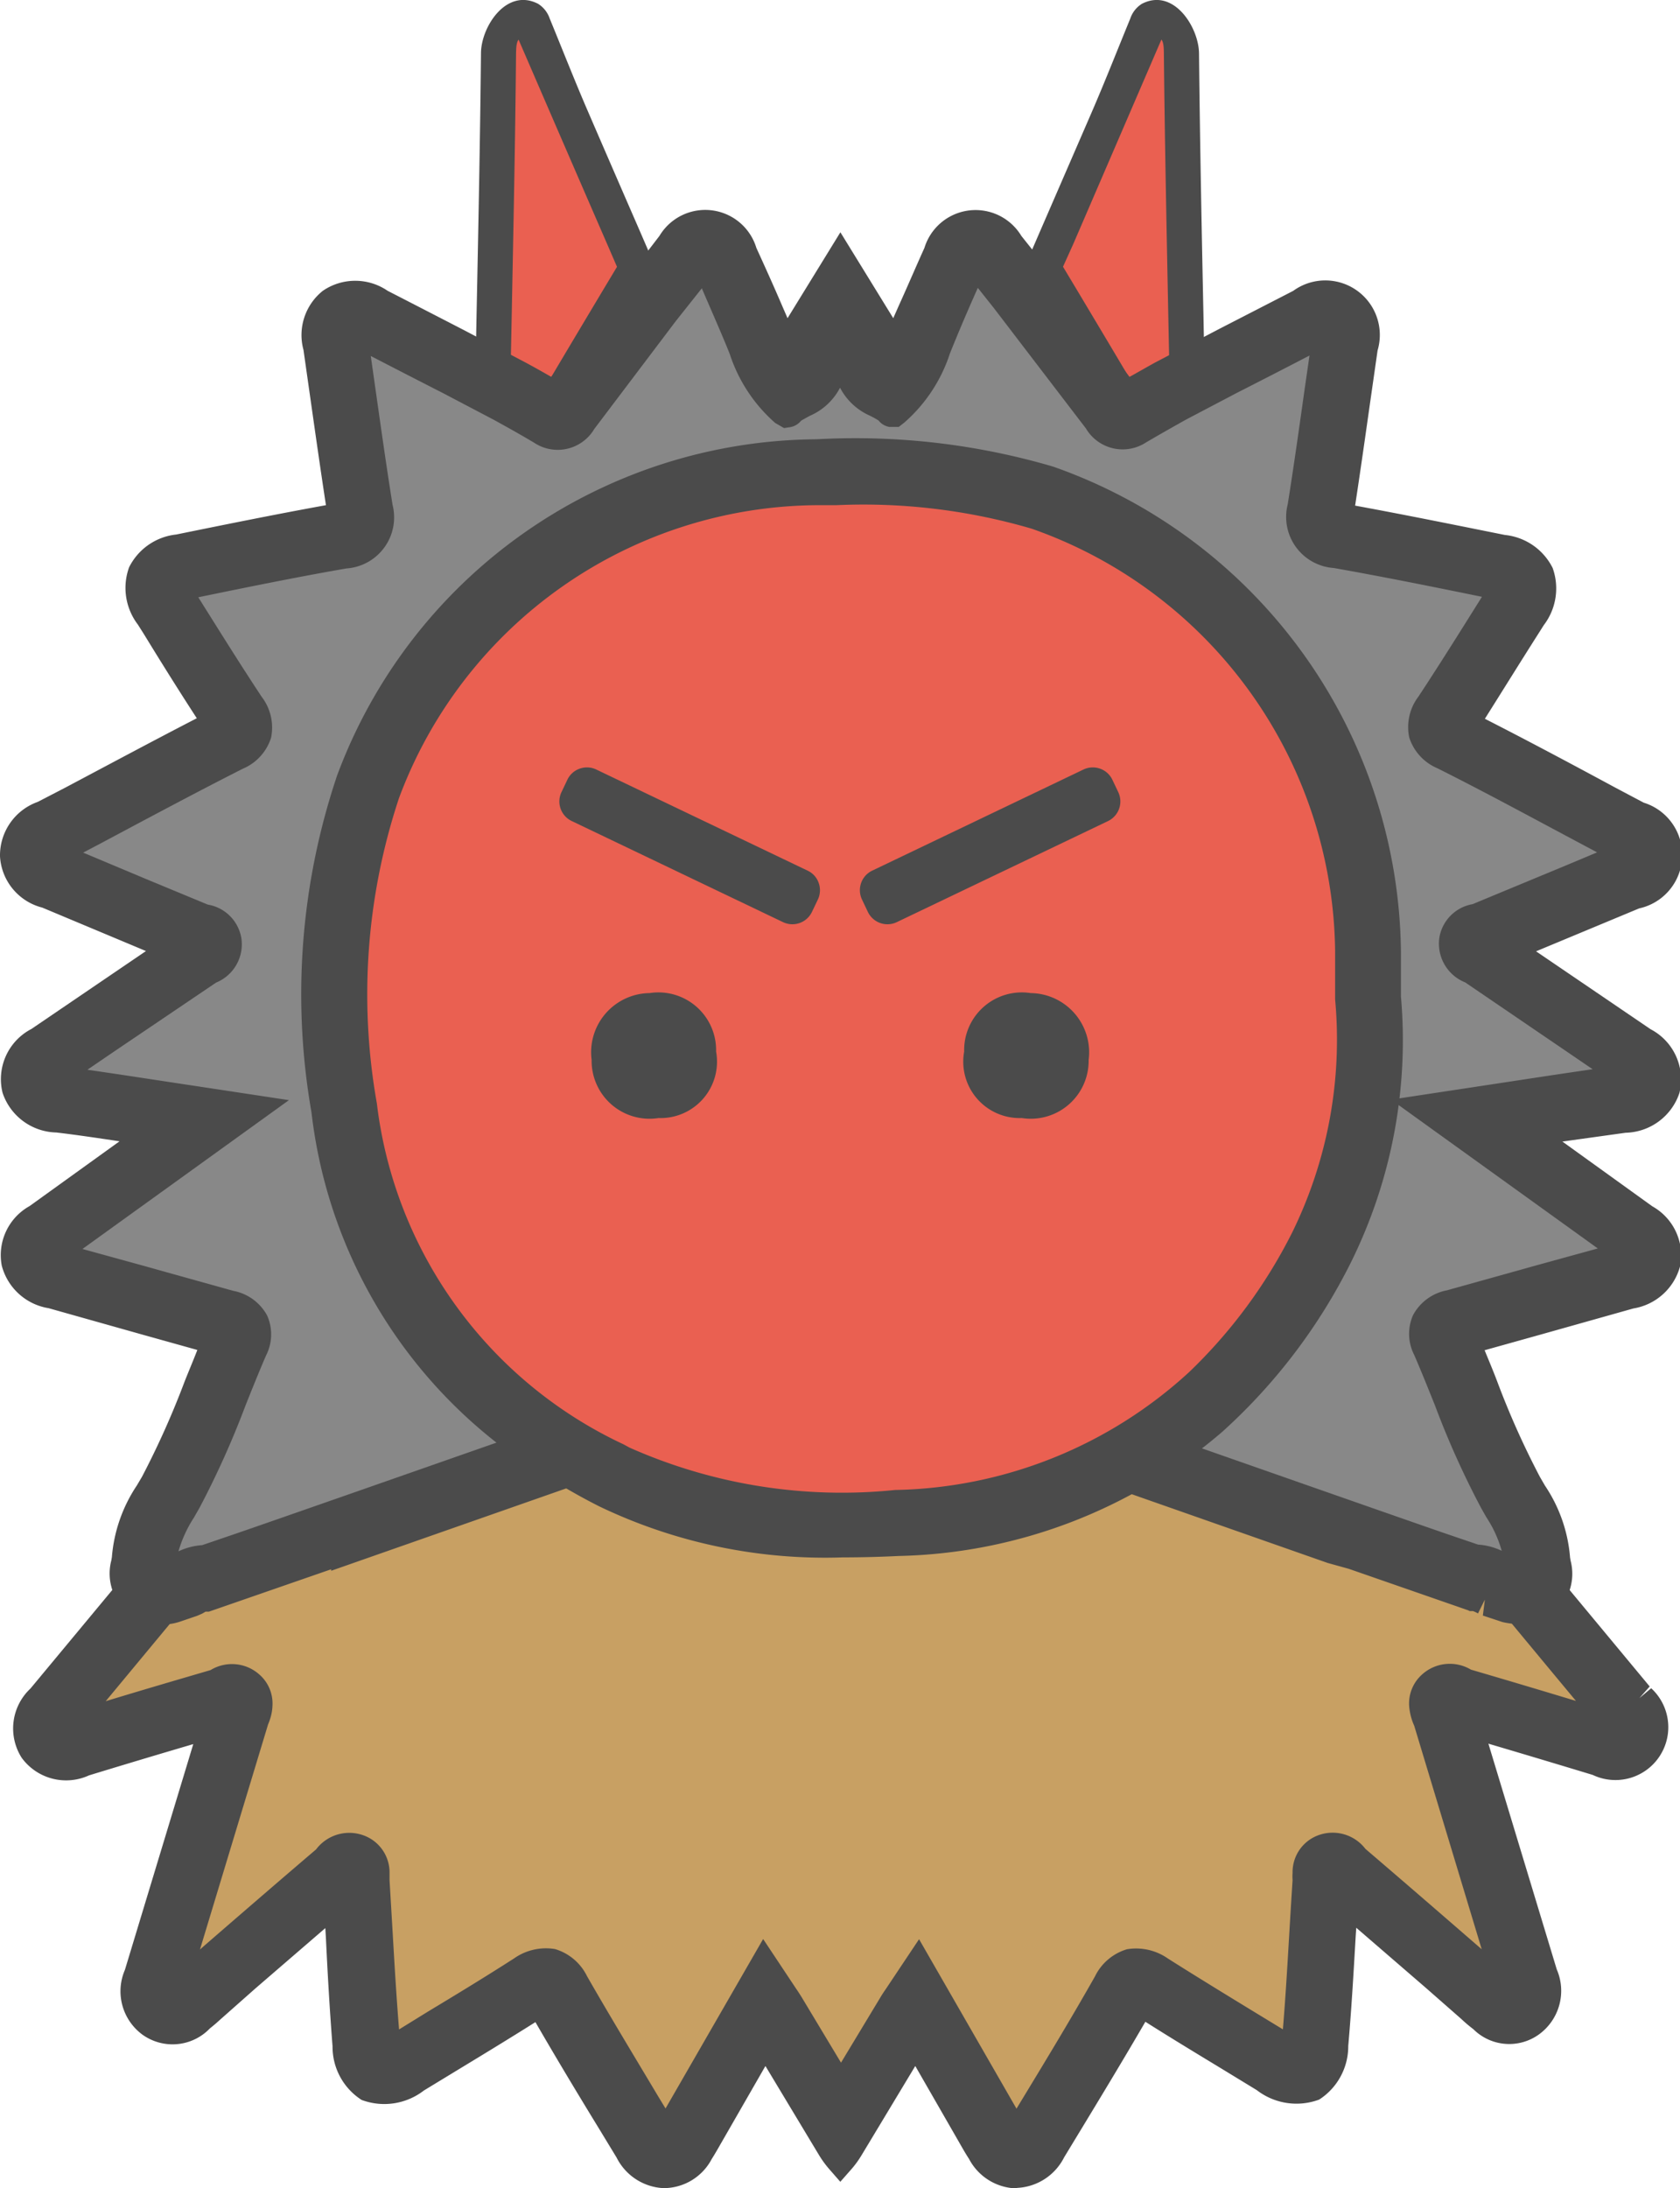 <svg xmlns="http://www.w3.org/2000/svg" width="19.071" height="24.834" viewBox="0 0 19.071 24.834"><defs><style>.cls-1{fill:#ea6051;}.cls-2{fill:#4b4b4b;}.cls-3{fill:none;}.cls-4{fill:#c8a063;}.cls-5{fill:#888;}</style></defs><g id="レイヤー_2" data-name="レイヤー 2"><g id="レイヤー_2-2" data-name="レイヤー 2"><path class="cls-1" d="M7.228,3.042c.019-.039-.123-.282-.143-.329l-.161-.371q-.158-.362-.313-.722T6.3.9A.66.66,0,0,0,6.183.623,3.752,3.752,0,0,1,6.036.27.1.1,0,0,0,6.007.224c-.1-.079-.288.1-.319.187a.752.752,0,0,0-.03.246C5.642,1.949,5.615,3.24,5.59,4.532c.157.074.314.146.469.223.089.044.136.022.187-.064C6.57,4.139,6.9,3.591,7.228,3.042Z"/><path class="cls-2" d="M5.969,4.933c-.11-.055-.221-.107-.333-.16l-.247-.116L5.41,3.564c.02-.97.04-1.972.05-2.958,0-.3.288-.748.648-.563A.319.319,0,0,1,6.24.21c.146.355.287.715.44,1.068q.288.666.578,1.332l.193.446-.285.477c-.25.419-.5.838-.748,1.259a.318.318,0,0,1-.28.184A.382.382,0,0,1,5.969,4.933Zm.923-2.164Q6.388,1.61,5.887.45c-.019.023-.028.066-.029.16-.009.988-.03,1.991-.049,2.962l-.017.834.013.006c.1.045.192.09.292.139.24-.409.484-.816.727-1.223l.18-.3ZM6.221.218h0Z"/><path class="cls-1" d="M11.843,3.042c-.019-.039.122-.282.143-.329l.161-.371c.1-.241.209-.482.313-.722s.209-.482.313-.722a.672.672,0,0,1,.114-.275A3.511,3.511,0,0,0,13.035.27a.1.1,0,0,1,.029-.046c.105-.079.288.1.319.187a.752.752,0,0,1,.03.246c.015,1.292.043,2.583.068,3.875-.157.074-.314.146-.469.223-.089.044-.137.022-.187-.064C12.5,4.139,12.171,3.591,11.843,3.042Z"/><path class="cls-2" d="M12.932,4.976a.317.317,0,0,1-.279-.184c-.247-.421-.5-.84-.749-1.259l-.284-.477.193-.446.578-1.332c.153-.353.294-.713.44-1.068a.314.314,0,0,1,.132-.167c.359-.185.645.265.648.563.01.986.03,1.988.05,2.958l.021,1.093-.247.116c-.112.053-.223.105-.334.16A.378.378,0,0,1,12.932,4.976Zm-.865-1.949.18.3c.243.407.487.814.727,1.223.1-.049.2-.094.292-.139l.013-.006-.017-.834c-.019-.971-.04-1.974-.05-2.962,0-.094-.009-.137-.028-.16q-.5,1.16-1,2.319ZM12.85.217h0Z"/><path class="cls-3" d="M12.21,24.155c-.24-.386-.483-.771-.735-1.17l-.417-.661-.874,1.41q-.132.213-.263.426a.429.429,0,0,1-.07.091.387.387,0,0,1-.063-.083L8.94,22.761c-.017-.028-.036-.056-.06-.093l-.219-.328-.967,1.682c-.032.057-.064.113-.1.168a.293.293,0,0,1-.051.062.324.324,0,0,1-.048-.063L7.3,23.872c-.269-.442-.546-.9-.807-1.355a.425.425,0,0,0-.253-.225.31.31,0,0,0-.073-.009.492.492,0,0,0-.258.093c-.324.207-.659.411-.983.608l-.412.251a.7.7,0,0,1-.143.071.582.582,0,0,1-.023-.133c-.036-.4-.06-.82-.084-1.221-.012-.2-.024-.4-.037-.6h0c.013.2.025.4.037.6.024.4.048.816.084,1.221a.607.607,0,0,0,.023.134.784.784,0,0,0,.143-.072l.412-.251c.324-.2.659-.4.983-.608a.492.492,0,0,1,.258-.093.31.31,0,0,1,.073.009.425.425,0,0,1,.253.225c.261.456.538.913.807,1.355l.192.317a.324.324,0,0,0,.048.063.293.293,0,0,0,.051-.062c.036-.055.068-.111.1-.168l.967-1.682.219.328c.024.037.043.065.06.093l.848,1.407a.387.387,0,0,0,.063.083.429.429,0,0,0,.07-.091q.13-.213.263-.426l.874-1.41.417.661c.252.4.5.784.735,1.17a.406.406,0,0,0,.067.095l.03,0h0l-.03,0A.406.406,0,0,1,12.21,24.155Z"/><path class="cls-4" d="M16.614,19.11l.027.012c.533.155,1.065.314,1.609.48a.388.388,0,0,0,.114.026.48.48,0,0,0-.069-.1l-.019-.022q-.662-.8-1.322-1.594a.307.307,0,0,1-.024-.035L9.535,14.907,2.14,17.881a.3.3,0,0,1-.023.035q-.66.8-1.322,1.594l-.019.022a.48.48,0,0,0-.069.1A.376.376,0,0,0,.82,19.6c.545-.166,1.077-.325,1.61-.48l.027-.012a.314.314,0,0,1,.362.025.27.27,0,0,1,.091.216.445.445,0,0,1-.04.158c0,.01-.008.02-.011.029l-.1.334c-.058.193-.115.386-.174.578l-.246.811q-.192.628-.382,1.259a.364.364,0,0,0-.02.093.022.022,0,0,0,0,.009l0,0c.017-.011.044-.031.063-.046l.022-.016c.028-.021.053-.046.079-.069l.337-.294q.624-.54,1.25-1.077l.017-.017a.3.3,0,0,1,.382-.094.276.276,0,0,1,.142.25.625.625,0,0,1,0,.064.246.246,0,0,0,0,.026c.013.2.025.4.037.6.024.4.048.816.084,1.221a.582.582,0,0,0,.023.133.7.7,0,0,0,.143-.071l.412-.251c.324-.2.659-.4.983-.608a.492.492,0,0,1,.258-.093.31.31,0,0,1,.073.009.425.425,0,0,1,.253.225c.261.456.538.913.807,1.355l.192.317a.324.324,0,0,0,.048.063.293.293,0,0,0,.051-.062c.036-.055.068-.111.1-.168l.967-1.682.219.328c.024.037.043.065.06.093l.6.988.6-.988c.018-.028.036-.056.061-.093l.218-.328.968,1.682c.032.057.064.113.1.168a.293.293,0,0,0,.051.062.324.324,0,0,0,.048-.063l.192-.317c.269-.442.546-.9.807-1.355a.425.425,0,0,1,.253-.225.31.31,0,0,1,.073-.009.5.5,0,0,1,.258.093c.324.207.659.411.983.608l.412.251a.671.671,0,0,0,.143.071.647.647,0,0,0,.023-.133c.036-.4.06-.82.084-1.221.012-.2.023-.4.037-.6a.246.246,0,0,0,0-.026.625.625,0,0,1,0-.064.276.276,0,0,1,.142-.25.3.3,0,0,1,.382.094l.017.017q.627.535,1.25,1.077l.337.294c.026.023.051.048.079.069l.022.016a.768.768,0,0,0,.063.046l0,0a.022.022,0,0,0,0-.009.364.364,0,0,0-.02-.093q-.191-.63-.382-1.259l-.246-.811c-.059-.192-.116-.385-.174-.578l-.1-.334c0-.009-.008-.019-.012-.029a.472.472,0,0,1-.039-.158.27.27,0,0,1,.091-.216A.314.314,0,0,1,16.614,19.11Z"/><path class="cls-3" d="M2.819,19.135a.314.314,0,0,0-.362-.025l-.027.012c-.533.155-1.065.314-1.61.48a.376.376,0,0,1-.113.026h0A.376.376,0,0,0,.82,19.6c.545-.166,1.077-.325,1.61-.48l.027-.012a.314.314,0,0,1,.362.025.27.27,0,0,1,.091.216A.27.27,0,0,0,2.819,19.135Z"/><path class="cls-4" d="M.8,19.51q.662-.8,1.322-1.594a.3.3,0,0,0,.023-.035h0a.3.3,0,0,1-.023.035q-.66.8-1.322,1.594l-.019.022a.48.48,0,0,0-.069.1h0a.48.48,0,0,1,.069-.1Z"/><path class="cls-2" d="M18.6,19.276l-.017-.021-1.034-1.244-.619-.13a.307.307,0,0,0,.024.035q.66.8,1.322,1.594l.019.022a.48.48,0,0,1,.069.1h0a.388.388,0,0,1-.114-.026c-.544-.166-1.076-.325-1.609-.48l-.027-.012a.314.314,0,0,0-.362.025.27.27,0,0,0-.091.216.472.472,0,0,0,.039.158c0,.01.009.02.012.029l.1.334.173.578.247.811q.191.628.382,1.259a.364.364,0,0,1,.02.093.022.022,0,0,1,0,.009l0,0a.768.768,0,0,1-.063-.046l-.022-.016c-.028-.021-.053-.046-.079-.069l-.337-.294q-.624-.54-1.25-1.077l-.017-.017a.3.3,0,0,0-.382-.094.276.276,0,0,0-.142.25.625.625,0,0,0,0,.064.246.246,0,0,1,0,.026h0c-.014.2-.025.4-.037.6-.024.4-.048.816-.084,1.221a.676.676,0,0,1-.023.134.753.753,0,0,1-.143-.072l-.412-.251c-.324-.2-.659-.4-.983-.608a.5.5,0,0,0-.258-.093.31.31,0,0,0-.073.009.425.425,0,0,0-.253.225c-.261.456-.538.913-.807,1.355l-.192.317a.324.324,0,0,1-.048.063.293.293,0,0,1-.051-.062c-.036-.055-.068-.111-.1-.168l-.968-1.682-.218.328c-.025.037-.043.065-.061.093l-.6.988-.6-.988c-.017-.028-.036-.056-.06-.093l-.219-.328-.967,1.682c-.032.057-.064.113-.1.168a.293.293,0,0,1-.051.062.324.324,0,0,1-.048-.063L7.3,23.872c-.269-.442-.546-.9-.807-1.355a.425.425,0,0,0-.253-.225.31.31,0,0,0-.073-.009.492.492,0,0,0-.258.093c-.324.207-.659.411-.983.608l-.412.251a.819.819,0,0,1-.143.072.607.607,0,0,1-.023-.134c-.036-.4-.06-.82-.084-1.221-.012-.2-.024-.4-.037-.6h0a.246.246,0,0,1,0-.026.625.625,0,0,0,0-.064.276.276,0,0,0-.142-.25.3.3,0,0,0-.382.094l-.017.017q-.627.535-1.25,1.077l-.337.294c-.026.023-.051.048-.079.069L2,22.578c-.019.015-.046.035-.063.046l0,0a.022.022,0,0,1,0-.009.375.375,0,0,1,.016-.077l0-.016q.19-.63.382-1.259l.246-.811c.059-.192.116-.385.174-.578l.1-.334c0-.009.007-.019.011-.029a.567.567,0,0,0,.024-.064.5.5,0,0,0,.016-.094.27.27,0,0,0-.091-.216.314.314,0,0,0-.362-.025l-.027.012c-.533.155-1.065.314-1.61.48a.376.376,0,0,1-.113.026h0a.48.48,0,0,1,.069-.1L.8,19.51q.662-.8,1.322-1.594a.3.3,0,0,0,.023-.035l-.618.13L.488,19.255l-.017.021a.445.445,0,0,0-.089.575.453.453,0,0,0,.568.129q.746-.228,1.5-.447l-.068.225q-.085.288-.172.576l-.247.811q-.19.63-.382,1.259a.456.456,0,0,0,.135.544.418.418,0,0,0,.537-.054l.019-.015c.038-.029.073-.06.108-.092L2.7,22.5q.568-.492,1.139-.982l.027.457c.024.4.048.821.085,1.232a.541.541,0,0,0,.233.467.564.564,0,0,0,.538-.1l.411-.25c.326-.2.663-.4.991-.613l.015-.009.008.012c.263.46.542.92.812,1.364l.192.316a.458.458,0,0,0,.382.263.452.452,0,0,0,.392-.25c.04-.062.077-.126.113-.191l.64-1.113.766,1.271a.936.936,0,0,0,.088.122.854.854,0,0,0,.089-.122l.765-1.271.641,1.113c.036.065.072.129.113.191a.452.452,0,0,0,.392.25.458.458,0,0,0,.382-.263l.192-.316c.27-.444.549-.9.812-1.364l.007-.012.016.009c.328.21.665.415.991.613l.411.25a.563.563,0,0,0,.537.1.542.542,0,0,0,.234-.467c.037-.411.061-.829.085-1.232l.027-.457q.572.489,1.139.982l.328.286c.035.032.07.063.108.092l.019.015a.418.418,0,0,0,.537.054.456.456,0,0,0,.134-.544q-.189-.628-.382-1.259l-.246-.811c-.058-.192-.115-.384-.173-.576l-.067-.225q.748.219,1.495.447a.453.453,0,0,0,.568-.129A.446.446,0,0,0,18.6,19.276Z"/><path class="cls-2" d="M11.516,24.834A.624.624,0,0,1,11,24.5c-.042-.064-.08-.132-.119-.2l-.491-.854-.612,1.016a1.107,1.107,0,0,1-.107.148l-.132.15-.131-.15a1.162,1.162,0,0,1-.107-.147l-.612-1.017-.492.856c-.038.066-.076.134-.118.2a.617.617,0,0,1-.547.33A.629.629,0,0,1,7,24.486l-.192-.316c-.245-.4-.493-.812-.73-1.222-.289.182-.576.357-.855.526l-.411.25a.735.735,0,0,1-.707.107.716.716,0,0,1-.33-.608C3.743,22.816,3.719,22.4,3.7,22l-.007-.119-.793.684-.4.354c-.036.033-.075.067-.117.1a.587.587,0,0,1-.765.072.611.611,0,0,1-.2-.736l.776-2.562q-.592.174-1.184.355a.624.624,0,0,1-.764-.2.62.62,0,0,1,.1-.786l1.089-1.311,1.116-.233-.259.364a.473.473,0,0,1-.03.044l-1.062,1.28c.4-.122.8-.239,1.19-.353a.467.467,0,0,1,.555.051.436.436,0,0,1,.148.353.551.551,0,0,1-.022.135.706.706,0,0,1-.028.078l-.773,2.554.066-.058c.417-.361.833-.721,1.252-1.078a.472.472,0,0,1,.6-.132.447.447,0,0,1,.234.4c0,.032,0,.06,0,.08l.036.606c.021.366.043.731.072,1.089l.324-.2c.332-.2.661-.4.98-.605a.629.629,0,0,1,.467-.107.593.593,0,0,1,.363.308c.26.454.537.91.8,1.351l.091.15,1.108-1.923.374.563c.026.038.046.069.065.1l.445.74.446-.739c.018-.031.038-.061.065-.1l.375-.562,1.106,1.923.091-.15c.268-.441.545-.9.8-1.351a.593.593,0,0,1,.363-.308.631.631,0,0,1,.466.106c.316.2.643.4.959.593l.345.21c.03-.358.051-.722.072-1.075.013-.221.025-.419.038-.617a.553.553,0,0,1,0-.084.446.446,0,0,1,.233-.4.469.469,0,0,1,.594.128c.421.36.837.72,1.253,1.081l.067.058-.766-2.536a.668.668,0,0,1-.058-.231.44.44,0,0,1,.149-.353.469.469,0,0,1,.553-.053c.4.117.792.234,1.192.355-.361-.434-.711-.856-1.061-1.279l-.028-.039-.216-.348.391.069.679.142,1.072,1.291-.117.132.134-.112a.6.6,0,0,1-.663.984q-.593-.18-1.185-.355l.776,2.562a.611.611,0,0,1-.2.736.577.577,0,0,1-.747-.058,1.617,1.617,0,0,1-.137-.116l-.4-.351-.792-.684-.007.105c-.024.415-.048.83-.084,1.237a.719.719,0,0,1-.33.608.737.737,0,0,1-.708-.107l-.41-.25c-.282-.171-.571-.346-.855-.526-.242.417-.49.826-.73,1.222l-.192.316a.63.63,0,0,1-.529.347Zm-1.123-2.075.789,1.371c.035.063.069.124.107.182.1.154.19.168.237.172l-.114-.1a.488.488,0,0,1-.082-.1c-.038-.057-.072-.118-.105-.178L10.4,22.672l-.062.093c-.023.034-.041.06-.056.086l-.746,1.237-.744-1.237-.056-.085-.063-.094-.827,1.437c-.032.058-.067.119-.1.176a.5.5,0,0,1-.083.1l-.115.1c.051.007.141-.022.239-.172.038-.058.072-.119.106-.18l.79-1.373.858,1.424ZM6.18,22.47l.11.139c.272.475.549.931.817,1.371l.2.324a.322.322,0,0,0,.231.179l-.111-.1a.47.47,0,0,1-.078-.1l-.192-.317c-.269-.443-.547-.9-.809-1.358-.05-.087-.092-.13-.143-.142a.373.373,0,0,0-.195.062c-.32.2-.652.406-.973.6l-.425.259a.872.872,0,0,1-.181.089l-.154.049c.082.036.193.006.36-.1l.412-.251c.325-.2.661-.4.988-.61Zm6.721-.012a.242.242,0,0,0-.174.146c-.262.457-.54.915-.809,1.359l-.192.316a.429.429,0,0,1-.08.1l-.11.1a.326.326,0,0,0,.232-.178l.191-.317c.27-.443.548-.9.81-1.359l.087-.152.159.074c.349.223.685.426,1.01.623l.412.251c.168.1.279.132.361.1l-.154-.049a.872.872,0,0,1-.181-.089l-.412-.251c-.34-.206-.669-.406-.987-.61A.344.344,0,0,0,12.9,22.458Zm-8.907-1.3.05.807c.024.412.048.823.084,1.228.015.174.056.277.128.32l-.049-.154a.818.818,0,0,1-.03-.171c-.036-.4-.06-.813-.084-1.212l-.038-.626,0-.034a.379.379,0,0,0,0-.049c0-.07-.027-.089-.051-.1s-.076-.041-.171.06l-.03.031c-.419.356-.834.716-1.249,1.076l-.337.293c-.028.025-.057.052-.088.076a1.124,1.124,0,0,1-.1.073l-.095.056-.154-.1-.018-.114a.438.438,0,0,1,.023-.125l.921-3.041a.5.5,0,0,0,.019-.051.271.271,0,0,0,.009-.052.1.1,0,0,0-.034-.08c-.035-.031-.073-.04-.17,0l-.045.019c-.539.157-1.071.316-1.615.482A.376.376,0,0,1,.66,19.8l-.126-.035c.081.112.187.1.364.05q.749-.226,1.5-.447l.309-.09-.961,3.18c-.045.148-.05.265.07.352s.2.045.327-.052a1.506,1.506,0,0,0,.116-.1l.409-.356q.531-.459,1.062-.915Zm11.119-.008a.1.1,0,0,0-.05.015c-.023.013-.048.032-.051.1,0,.018,0,.033,0,.045v.046c-.013.2-.024.4-.036.6-.025.42-.049.831-.085,1.233a.818.818,0,0,1-.03.171l-.049.154c.072-.043.113-.146.128-.32.036-.405.06-.816.083-1.214l.051-.821.266.228q.533.454,1.062.915l.406.354c.034.031.065.059.1.085.145.112.235.149.347.067s.114-.2.07-.352l-.961-3.18.309.09q.75.219,1.5.447c.18.055.286.062.368-.053l-.127.037a.337.337,0,0,1-.2-.023c-.556-.169-1.088-.328-1.62-.483l-.043-.017c-.106-.05-.145-.04-.179-.009a.092.092,0,0,0-.034.08.351.351,0,0,0,.026.1l.017.042.9,2.983a.545.545,0,0,1,.028.141v.023l-.02.089-.14.111-.106-.058a.77.77,0,0,1-.081-.058,1.239,1.239,0,0,1-.111-.094l-.336-.292c-.415-.359-.831-.719-1.249-1.075l-.033-.034C15.179,21.165,15.141,21.15,15.113,21.15Zm2.264-3L18.411,19.4a.531.531,0,0,1,.122.185l.034.129c.052-.108,0-.2-.1-.324l-.017-.02-1-1.2Zm-15.76.016-.994,1.2c-.122.145-.171.236-.12.344l.035-.128a.454.454,0,0,1,.1-.162l1.053-1.267Z"/><path class="cls-5" d="M15.529,11.318v-.524a5.494,5.494,0,0,0-3.7-5.145,7.682,7.682,0,0,0-2.561-.29,5.506,5.506,0,0,0-5.094,3.57,7.493,7.493,0,0,0-.271,3.642,5.3,5.3,0,0,0,3.074,4.191,6.251,6.251,0,0,0,3.2.521,5.523,5.523,0,0,0,5.345-5.965Z"/><path class="cls-1" d="M6.213,15.529a.416.416,0,0,1,.236.236c.159.324.322.647.483.971.017.008.033.018.049.026a4.63,4.63,0,0,0,.969.353l.319-.661.408-.844L9.521,17.3c.221,0,.442,0,.663-.014H10.2q.3-.574.59-1.151c.016-.03.033-.06.053-.1l.141-.249.183.139a.8.8,0,0,1,.226.3l.4.78a5.3,5.3,0,0,0,.861-.362c.063-.236.124-.473.181-.709a.388.388,0,0,1,.2-.3.375.375,0,0,1,.347.083c.1.067.2.131.3.2A6.121,6.121,0,0,0,15,14.161a5.374,5.374,0,0,0,.53-2.843v-.524a5.494,5.494,0,0,0-3.7-5.145,7.682,7.682,0,0,0-2.561-.29,5.506,5.506,0,0,0-5.094,3.57,7.493,7.493,0,0,0-.271,3.642,5.15,5.15,0,0,0,1.626,3.2l.352-.19A.415.415,0,0,1,6.213,15.529Z"/><path class="cls-2" d="M9.567,17.5a5.832,5.832,0,0,1-2.675-.559A5.477,5.477,0,0,1,3.709,12.6,7.615,7.615,0,0,1,3.991,8.86a5.672,5.672,0,0,1,5.28-3.7,7.893,7.893,0,0,1,2.626.3,5.721,5.721,0,0,1,3.831,5.334v.518a5.508,5.508,0,0,1-.552,2.94,5.6,5.6,0,0,1-4.982,3.231C9.992,17.492,9.782,17.5,9.567,17.5ZM9.494,5.558H9.272A5.272,5.272,0,0,0,4.365,9,7.245,7.245,0,0,0,4.1,12.545a5.1,5.1,0,0,0,2.967,4.039,6.082,6.082,0,0,0,3.1.5,5.219,5.219,0,0,0,4.647-3.014,5.13,5.13,0,0,0,.509-2.739v-.537a5.316,5.316,0,0,0-3.561-4.956A6.971,6.971,0,0,0,9.494,5.558Z"/><path class="cls-3" d="M2.334,18.111a.275.275,0,0,0-.119.042l-.033.015.167-.056Z"/><path class="cls-2" d="M3.946,17.48l-.045.11.041-.014C3.942,17.546,3.947,17.511,3.946,17.48Z"/><path class="cls-2" d="M2.019,18.228a.65.65,0,0,0,.163-.06l-.2.069.016,0Z"/><path class="cls-4" d="M4.233,21.261a.625.625,0,0,1,0,.064.246.246,0,0,0,0,.026h0a.246.246,0,0,1,0-.026A.625.625,0,0,0,4.233,21.261Z"/><path class="cls-5" d="M18.405,14.152l-2.166-1.558.932-.141c.406-.062.8-.122,1.185-.176a.452.452,0,0,0,.133-.03l.008-.02a.5.5,0,0,0-.115-.091l-.515-.35-1.138-.775L16.7,11a.31.31,0,0,1-.195-.326.3.3,0,0,1,.249-.235l.026-.008.663-.276q.437-.181.873-.365l.064-.025a.4.4,0,0,0,.107-.05l0-.032a.43.43,0,0,0-.1-.06l-.065-.033-.266-.142c-.545-.291-1.107-.593-1.666-.876a.342.342,0,0,1-.147-.564c.241-.366.479-.746.708-1.112l.068-.109a.414.414,0,0,0,.055-.117.4.4,0,0,0-.118-.038c-.582-.119-1.183-.241-1.791-.349a.41.41,0,0,1-.381-.523c.069-.435.13-.87.192-1.3l.081-.569a.427.427,0,0,0,.01-.114l-.019-.014a.724.724,0,0,0-.131.057c-.322.167-.645.332-.967.5l-.38.194-.2.109c-.154.086-.308.171-.459.262a.315.315,0,0,1-.454-.113l-.929-1.23-.119-.149c-.093-.117-.185-.234-.279-.35a.3.3,0,0,0-.076-.072.3.3,0,0,0-.052.085c-.136.3-.266.6-.387.9a1.612,1.612,0,0,1-.464.711.04.04,0,0,1-.03.012c-.017,0-.026-.025-.035-.032-.153-.1-.338-.154-.4-.328-.056-.149-.107-.28-.155-.4-.047.118-.1.249-.154.4-.065.174-.25.224-.4.328-.009.007-.018.029-.035.032a.04.04,0,0,1-.03-.012,1.612,1.612,0,0,1-.464-.711c-.121-.305-.251-.6-.387-.9a.275.275,0,0,0-.053-.085.314.314,0,0,0-.075.072q-.141.174-.279.35l-.119.149-.929,1.23a.315.315,0,0,1-.454.113c-.151-.091-.3-.176-.459-.262L5.5,4.5l-.38-.194c-.322-.166-.645-.331-.967-.5a.724.724,0,0,0-.131-.057L4,3.769a.427.427,0,0,0,.01.114l.081.569c.062.435.123.87.192,1.3A.411.411,0,0,1,3.9,6.28c-.608.108-1.21.23-1.792.349a.4.4,0,0,0-.117.038.385.385,0,0,0,.055.117l.068.109c.229.366.466.746.708,1.112a.342.342,0,0,1-.147.564c-.559.283-1.122.585-1.666.876l-.267.142L.68,9.62a.43.43,0,0,0-.1.06l0,.032a.4.4,0,0,0,.107.05l.064.025q.436.184.873.365l.663.276.025.008a.3.3,0,0,1,.25.235A.31.31,0,0,1,2.366,11l-.024.014L1.2,11.786l-.515.35a.53.53,0,0,0-.116.091l.009.02a.452.452,0,0,0,.133.03c.39.054.778.114,1.185.176l.932.141L.666,14.152a.461.461,0,0,0-.092.077c.018.032.1.053.126.061q.536.147,1.069.3l.832.232a.385.385,0,0,1,.274.188.372.372,0,0,1-.015.307c-.083.189-.159.38-.236.572a9.863,9.863,0,0,1-.513,1.144l-.062.108a1.173,1.173,0,0,0-.208.551.914.914,0,0,1-.016.117.488.488,0,0,0-.008.061.577.577,0,0,1,.1-.025l.025,0a14.539,14.539,0,0,0,1.789-.606.322.322,0,0,1,.315.023.291.291,0,0,1,.1.253l2.337-.868A5.266,5.266,0,0,1,3.709,12.6,7.615,7.615,0,0,1,3.991,8.86a5.672,5.672,0,0,1,5.28-3.7H9.8a5.672,5.672,0,0,1,5.28,3.7,7.615,7.615,0,0,1,.282,3.738,5.266,5.266,0,0,1-2.773,4.042l2.337.868a.291.291,0,0,1,.1-.253.322.322,0,0,1,.315-.023,14.525,14.525,0,0,0,1.788.606l.026,0a.577.577,0,0,1,.1.025.372.372,0,0,0-.009-.061.913.913,0,0,1-.015-.117,1.173,1.173,0,0,0-.208-.551l-.062-.108a9.863,9.863,0,0,1-.513-1.144c-.077-.192-.154-.383-.236-.572a.372.372,0,0,1-.015-.307.385.385,0,0,1,.274-.188l.832-.232q.534-.15,1.069-.3c.03-.008.108-.029.126-.061A.461.461,0,0,0,18.405,14.152Z"/><path class="cls-2" d="M18.636,13.828l-1.37-.986c.392-.06.768-.118,1.145-.17a.489.489,0,0,0,.466-.326.467.467,0,0,0-.258-.531l-.528-.359c-.347-.236-.693-.471-1.039-.708l.549-.228q.438-.181.875-.365l.05-.02a.449.449,0,0,0,.039-.874l-.051-.025-.266-.143C17.7,8.8,17.143,8.5,16.584,8.218c.243-.368.48-.747.709-1.114L17.361,7a.545.545,0,0,0,.088-.487.539.539,0,0,0-.409-.27c-.584-.119-1.189-.242-1.8-.351a.323.323,0,0,1-.062-.015.34.34,0,0,1,.005-.053c.069-.437.131-.874.193-1.311l.08-.563a.448.448,0,0,0-.7-.494c-.335.174-.657.339-.979.5l-.588.31c-.14.077-.28.155-.418.236L11.728,3.135c-.093-.118-.186-.236-.281-.352a.48.48,0,0,0-.436-.223.475.475,0,0,0-.365.321c-.1.218-.2.438-.293.657-.065.148-.129.3-.2.443l-.082-.132-.541-.882-.54.882-.082.132q-.1-.22-.2-.443c-.1-.219-.192-.439-.292-.657a.434.434,0,0,0-.8-.1c-.095.116-.188.234-.282.352L6.3,4.5c-.137-.081-.277-.159-.417-.236L5.3,3.955c-.322-.165-.644-.33-.979-.5a.448.448,0,0,0-.7.494l.08.563c.062.437.124.874.193,1.311a.34.34,0,0,1,.005.053.345.345,0,0,1-.062.015c-.612.109-1.217.232-1.8.351a.538.538,0,0,0-.409.27A.545.545,0,0,0,1.71,7l.068.109c.229.367.466.746.709,1.114C1.928,8.5,1.366,8.8.823,9.093l-.267.143-.05.025a.449.449,0,0,0,.039.874l.05.02q.437.185.875.365l.549.228c-.346.237-.693.472-1.039.708l-.528.359a.467.467,0,0,0-.258.531.488.488,0,0,0,.466.326c.377.052.753.11,1.145.17l-1.371.986a.465.465,0,0,0-.247.5.49.49,0,0,0,.408.352q.534.147,1.066.3l.815.227c-.077.178-.15.359-.222.54a9.667,9.667,0,0,1-.492,1.1l-.059.1a1.54,1.54,0,0,0-.261.735.414.414,0,0,1-.009.06.418.418,0,0,0,.089.394.452.452,0,0,0,.458.108l.2-.069.033-.015a.275.275,0,0,1,.119-.042h.015l1.593-.552v.016l3.573-1.252a.289.289,0,0,0-.1-.253.322.322,0,0,0-.315-.024c-.343.121-4.058,1.422-4.4,1.539l-.369.126a.642.642,0,0,0-.29.084.449.449,0,0,1-.1.042l-.025,0a.577.577,0,0,0-.1.025.488.488,0,0,1,.008-.061.914.914,0,0,0,.016-.117,1.173,1.173,0,0,1,.208-.551l.062-.108a9.863,9.863,0,0,0,.513-1.144c.077-.192.153-.383.236-.572a.372.372,0,0,0,.015-.307A.385.385,0,0,0,2.6,14.82l-.832-.232q-.534-.15-1.069-.3c-.03-.008-.108-.029-.126-.061a.461.461,0,0,1,.092-.077l2.166-1.558L1.9,12.453c-.407-.062-.795-.122-1.185-.176a.452.452,0,0,1-.133-.03l-.009-.02a.53.53,0,0,1,.116-.091l.515-.35,1.138-.775L2.366,11a.31.31,0,0,0,.195-.326.3.3,0,0,0-.25-.235l-.025-.008-.663-.276Q1.187,9.971.75,9.787L.686,9.762a.4.4,0,0,1-.107-.05l0-.032a.43.43,0,0,1,.1-.06l.064-.033.267-.142c.544-.291,1.107-.593,1.666-.876a.342.342,0,0,0,.147-.564c-.242-.366-.479-.746-.708-1.112l-.068-.109a.385.385,0,0,1-.055-.117.4.4,0,0,1,.117-.038C2.692,6.51,3.294,6.388,3.9,6.28a.411.411,0,0,0,.381-.523c-.069-.435-.13-.87-.192-1.3L4.01,3.883A.427.427,0,0,1,4,3.769l.019-.014a.724.724,0,0,1,.131.057c.322.167.645.332.967.5L5.5,4.5l.2.109c.154.086.308.171.459.262a.315.315,0,0,0,.454-.113l.929-1.23.119-.149q.138-.175.279-.35a.314.314,0,0,1,.075-.072.275.275,0,0,1,.053.085c.136.3.266.6.387.9a1.612,1.612,0,0,0,.464.711.04.04,0,0,0,.03.012c.017,0,.026-.025.035-.032.153-.1.338-.154.4-.328.055-.149.107-.28.154-.4.048.118.1.249.155.4.065.174.25.224.4.328.009.007.018.029.035.032a.04.04,0,0,0,.03-.012,1.612,1.612,0,0,0,.464-.711c.121-.305.251-.6.387-.9a.3.3,0,0,1,.052-.085.3.3,0,0,1,.076.072c.094.116.186.233.279.35l.119.149.929,1.23a.315.315,0,0,0,.454.113c.151-.091.305-.176.459-.262l.2-.109.38-.194c.322-.166.645-.331.967-.5a.724.724,0,0,1,.131-.057l.019.014a.427.427,0,0,1-.01.114l-.081.569c-.062.435-.123.87-.192,1.3a.41.41,0,0,0,.381.523c.608.108,1.209.23,1.791.349a.4.4,0,0,1,.118.038.414.414,0,0,1-.055.117l-.068.109c-.229.366-.467.746-.708,1.112a.342.342,0,0,0,.147.564c.559.283,1.121.585,1.666.876l.266.142.065.033a.43.43,0,0,1,.1.06l0,.032a.4.4,0,0,1-.107.05l-.064.025q-.436.184-.873.365l-.663.276-.026.008a.3.3,0,0,0-.249.235A.31.31,0,0,0,16.7,11l.024.014,1.138.775.515.35a.5.5,0,0,1,.115.091l-.008.02a.452.452,0,0,1-.133.03c-.39.054-.779.114-1.185.176l-.932.141,2.166,1.558a.461.461,0,0,1,.092.077c-.018.032-.1.053-.126.061q-.535.147-1.069.3l-.832.232a.385.385,0,0,0-.274.188.372.372,0,0,0,.015.307c.082.189.159.38.236.572a9.863,9.863,0,0,0,.513,1.144l.062.108a1.173,1.173,0,0,1,.208.551.913.913,0,0,0,.015.117.372.372,0,0,1,.009.061.577.577,0,0,0-.1-.025l-.026,0a.493.493,0,0,1-.1-.042.634.634,0,0,0-.289-.084l-.369-.126c-.344-.117-4.059-1.418-4.4-1.539a.322.322,0,0,0-.315.024.289.289,0,0,0-.1.253l3.573,1.252V17.56l1.593.552h.015a.275.275,0,0,1,.119.042l.033.015.2.069a.452.452,0,0,0,.458-.108.418.418,0,0,0,.089-.394.414.414,0,0,1-.009-.06,1.54,1.54,0,0,0-.261-.735l-.059-.1a9.494,9.494,0,0,1-.492-1.1c-.072-.181-.145-.362-.222-.54l.815-.227q.533-.15,1.066-.3a.49.49,0,0,0,.408-.352A.465.465,0,0,0,18.636,13.828Z"/><path class="cls-2" d="M17.249,18.431a.9.9,0,0,1-.193-.023l-.223-.074.023-.181-.078.157a.388.388,0,0,0-.058-.027l-.037,0-.018-.009-1.353-.47h0l-.241-.067-3.686-1.293,0-.12a.454.454,0,0,1,.171-.4.484.484,0,0,1,.479-.05c.291.1,4.055,1.421,4.4,1.538l.344.117a.737.737,0,0,1,.268.07,1.345,1.345,0,0,0-.174-.38l-.062-.11a9.855,9.855,0,0,1-.522-1.161c-.078-.194-.154-.384-.235-.571a.524.524,0,0,1-.013-.453.553.553,0,0,1,.385-.281l.832-.232.153-.043.727-.2-2.347-1.689,1.406-.213c.3-.046.593-.09.882-.132l-.308-.21-1.138-.775a.473.473,0,0,1-.293-.512.462.462,0,0,1,.376-.376l.668-.277c.264-.109.507-.21.746-.311l-.15-.08c-.564-.3-1.115-.6-1.662-.874a.567.567,0,0,1-.321-.351.574.574,0,0,1,.107-.466c.235-.357.467-.727.691-1.085l.028-.044c-.523-.107-1.105-.225-1.682-.327a.581.581,0,0,1-.523-.723c.069-.433.13-.867.191-1.3l.056-.388q-.414.215-.829.426l-.571.3c-.152.085-.3.169-.454.259a.485.485,0,0,1-.684-.158L11.279,3.492,11.1,3.267c-.122.273-.224.513-.317.745a1.767,1.767,0,0,1-.519.785l-.062.048-.107,0a.2.2,0,0,1-.121-.072c-.03-.02-.064-.038-.1-.056A.7.7,0,0,1,9.536,4.4a.7.7,0,0,1-.343.319c-.033.018-.066.036-.1.056a.2.2,0,0,1-.12.072L8.9,4.858,8.8,4.8a1.769,1.769,0,0,1-.516-.783c-.093-.232-.2-.472-.317-.745l-.178.224-.119.15L6.747,4.867a.483.483,0,0,1-.684.157c-.149-.089-.3-.173-.454-.258l-.571-.3q-.415-.212-.829-.426l.055.388c.062.435.123.869.192,1.3a.581.581,0,0,1-.523.723c-.577.1-1.16.22-1.682.327l.013.021c.239.381.47.751.706,1.108a.574.574,0,0,1,.107.466.567.567,0,0,1-.321.351c-.544.276-1.091.569-1.622.852l-.19.1c.239.1.477.2.715.3l.7.29a.463.463,0,0,1,.38.376.469.469,0,0,1-.286.509L1.3,11.93l-.308.21c.292.042.585.087.888.133l1.4.212L.936,14.174l.727.2.153.043.832.232a.553.553,0,0,1,.385.281.527.527,0,0,1-.013.453c-.081.187-.157.377-.233.567a10.109,10.109,0,0,1-.523,1.163l-.063.11a1.43,1.43,0,0,0-.175.382.76.76,0,0,1,.269-.07l.343-.117c.338-.114,3.989-1.393,4.4-1.538a.486.486,0,0,1,.479.049.455.455,0,0,1,.172.4l0,.12L3.759,17.826v-.017l-1.388.481-.038,0s-.016.01-.04.023l-.055.024-.2.068a.631.631,0,0,1-.64-.153.586.586,0,0,1-.134-.545l.006-.035a1.708,1.708,0,0,1,.284-.815l.059-.1a9.688,9.688,0,0,0,.482-1.077c.049-.124.1-.243.145-.36l-.623-.174-1.065-.3a.658.658,0,0,1-.532-.483.637.637,0,0,1,.316-.676l1.021-.735c-.242-.036-.48-.072-.718-.1a.659.659,0,0,1-.61-.451.642.642,0,0,1,.328-.724l1.3-.884L.48,10.3A.638.638,0,0,1,0,9.718.645.645,0,0,1,.429,9.1L.74,8.939c.5-.265,1-.533,1.494-.788-.206-.317-.408-.64-.6-.954l-.069-.109a.687.687,0,0,1-.1-.649A.678.678,0,0,1,2,6.066c.56-.114,1.127-.229,1.7-.333-.063-.412-.119-.807-.175-1.2l-.08-.562A.642.642,0,0,1,3.665,3.3.651.651,0,0,1,4.4,3.3c.3.154.583.3.868.447l.7.368c.1.054.194.107.29.162l1.228-1.6a.606.606,0,0,1,1.1.136c.1.219.2.44.294.66l.06.138.6-.975.6.975.061-.138c.1-.22.194-.441.293-.66a.607.607,0,0,1,1.1-.136l.282.354.946,1.246c.1-.055.191-.108.287-.161l.731-.383.84-.432a.619.619,0,0,1,.958.676l-.086.6c-.055.388-.11.775-.169,1.161.593.109,1.152.223,1.7.333a.683.683,0,0,1,.542.374.686.686,0,0,1-.1.649l-.069.109c-.2.314-.4.637-.6.954.5.255,1,.522,1.48.781l.323.171a.621.621,0,0,1-.052,1.2l-1.17.487,1.3.884a.643.643,0,0,1,.327.725.66.66,0,0,1-.61.45l-.718.1,1.021.735a.638.638,0,0,1,.316.676.658.658,0,0,1-.531.483l-1.066.3-.623.174c.049.12.1.24.145.36a9.448,9.448,0,0,0,.483,1.078l.058.1a1.7,1.7,0,0,1,.284.814l.006.036a.588.588,0,0,1-.134.545A.567.567,0,0,1,17.249,18.431Zm-.5-.494a.454.454,0,0,1,.184.06l.212.074a.523.523,0,0,0,.121.011l-.106-.065c.01.007-.016,0-.036,0a.6.6,0,0,1-.166-.06.494.494,0,0,0-.216-.068l-.056-.01-.368-.125c-.347-.118-4.114-1.438-4.4-1.54-.071-.025-.121-.025-.151,0h0ZM1.8,18.081a.509.509,0,0,0,.143-.016L2.126,18a.486.486,0,0,1,.2-.067l1.809-.627v.016l3.175-1.113h0c-.03-.023-.081-.022-.151,0-.289.1-4.052,1.42-4.4,1.54l-.424.135a.48.48,0,0,0-.212.066.551.551,0,0,1-.143.056l-.089.02ZM16.689,12.7l1.818,1.307a.41.41,0,0,1,.148.145l.038.08-.043.078a.35.35,0,0,1-.234.147c-.3.083-.609.168-.914.253l-.153.043-.833.232c-.074.021-.137.042-.162.1a.208.208,0,0,0,.017.161c.084.191.161.385.238.578a9.758,9.758,0,0,0,.5,1.124l.061.106a1.326,1.326,0,0,1,.231.632.6.6,0,0,0,.013.092.4.4,0,0,1,.01.107l-.011.13,0,0a.246.246,0,0,0,.045-.242.563.563,0,0,1-.012-.086,1.387,1.387,0,0,0-.238-.653l-.059-.1a9.91,9.91,0,0,1-.5-1.12c-.071-.179-.143-.359-.22-.536l-.079-.184,1.007-.281c.356-.1.712-.2,1.068-.3.136-.037.251-.079.283-.221s-.057-.228-.178-.315h0l-1.718-1.237.423-.065c.393-.059.77-.117,1.148-.169.15-.021.278-.05.322-.2s-.033-.233-.188-.338l-1.834-1.249,1.774-.738c.143-.054.251-.108.257-.269s-.1-.221-.229-.285l-.324-.172c-.551-.294-1.107-.592-1.66-.872l-.171-.087c.013.045.055.082.139.125.549.279,1.1.574,1.639.861l.355.188a.381.381,0,0,1,.175.126l.029.046,0,.111-.037.075a.381.381,0,0,1-.182.106l-.059.023c-.28.118-.562.235-.843.352l-.735.3c-.087.024-.12.049-.127.1s.006.091.1.144l.044.025c.375.257.755.515,1.134.773l.516.351a.458.458,0,0,1,.173.157l.035.07-.045.113-.041.048a.4.4,0,0,1-.223.07c-.373.052-.745.109-1.133.168ZM2.737,8.288l-.171.087c-.553.28-1.109.578-1.647.865l-.338.179c-.132.064-.234.126-.228.285s.114.215.253.267l1.778.74L.55,11.96c-.155.1-.23.19-.188.338s.172.18.322.2c.378.052.755.11,1.148.169l.423.065L.537,13.97c-.122.087-.213.165-.179.315s.147.184.282.221c.357.1.713.2,1.068.3l1.008.281-.08.184c-.074.173-.144.349-.214.524a10.015,10.015,0,0,1-.507,1.13l-.06.105a1.377,1.377,0,0,0-.238.654.5.5,0,0,1-.01.076A.262.262,0,0,0,1.642,18v-.117a.37.37,0,0,1,.01-.108.7.7,0,0,0,.013-.092,1.322,1.322,0,0,1,.23-.629l.063-.11a9.871,9.871,0,0,0,.5-1.117c.079-.2.156-.392.24-.582a.2.2,0,0,0,.017-.162c-.025-.053-.089-.074-.162-.1l-.834-.232-.152-.043-.916-.254a.346.346,0,0,1-.232-.146l-.043-.078.038-.08a.41.41,0,0,1,.148-.145L2.382,12.7l-.553-.084c-.389-.06-.763-.117-1.138-.169a.4.4,0,0,1-.223-.07l-.032-.028L.39,12.24l.026-.09a.465.465,0,0,1,.174-.159l.516-.35q.569-.387,1.137-.775l.037-.022c.1-.054.117-.094.108-.145s-.04-.072-.123-.1l-.039-.011-.67-.279c-.312-.13-.594-.247-.874-.365L.624,9.926a.377.377,0,0,1-.183-.107L.407,9.776.4,9.666l.028-.078A.376.376,0,0,1,.6,9.462l.365-.193C1.5,8.984,2.052,8.69,2.6,8.413,2.681,8.37,2.724,8.333,2.737,8.288Zm1.28-4.757a.23.23,0,0,0-.143.051c-.114.086-.106.2-.085.336l.081.565c.061.437.123.873.192,1.309a.507.507,0,0,1,.007.08V6l-.115.042a.475.475,0,0,1-.091.022c-.608.108-1.207.23-1.786.348-.069.014-.243.049-.294.17s.04.269.075.325l.068.109c.229.366.465.744.707,1.111l.106.16A.242.242,0,0,0,2.678,8.1c-.237-.359-.47-.732-.7-1.092L1.9,6.876a.558.558,0,0,1-.077-.171L1.8,6.582,1.9,6.518a.538.538,0,0,1,.174-.061c.55-.112,1.175-.24,1.8-.349.205-.037.27-.125.238-.324-.069-.435-.13-.872-.192-1.308l-.082-.569a.374.374,0,0,1,0-.2l.018-.045.1-.072.089,0a.64.64,0,0,1,.19.076l.966.5.582.306c.156.087.311.173.464.265.065.039.127.061.224-.069L7.518,3.274c.093-.117.186-.235.28-.351a.458.458,0,0,1,.122-.112l.119-.072.1.1a.477.477,0,0,1,.086.134c.155.341.28.63.391.91a1.672,1.672,0,0,0,.332.571c.027-.016.053-.031.08-.045.108-.06.17-.1.193-.159.056-.15.108-.283.156-.4l.162-.4.163.4c.048.12.1.253.156.4.023.062.085.1.193.159l.08.044a1.652,1.652,0,0,0,.332-.57c.111-.28.235-.569.39-.91a.471.471,0,0,1,.088-.135l.1-.1.118.072a.472.472,0,0,1,.121.112q.141.174.28.351l.119.149L12.6,4.656c.1.13.159.107.224.069.153-.092.309-.178.465-.265l.582-.306.966-.5a.64.64,0,0,1,.19-.076l.07-.009.1.072.037.059a.375.375,0,0,1,0,.2l-.081.57c-.062.435-.123.872-.192,1.307-.032.2.033.287.239.324.62.109,1.244.237,1.8.349a.538.538,0,0,1,.174.061l.107.064-.027.123a.548.548,0,0,1-.077.171l-.069.109c-.24.384-.473.757-.71,1.116a.246.246,0,0,0-.061.181l.106-.16c.242-.367.478-.745.707-1.111l.068-.109c.031-.05.127-.2.075-.325s-.226-.156-.283-.167c-.588-.12-1.188-.243-1.8-.351a.475.475,0,0,1-.091-.022L15,6V5.872a.509.509,0,0,1,.007-.081c.067-.422.127-.845.187-1.269l.086-.6c.021-.135.029-.252-.085-.338s-.228-.048-.365.024l-.842.433-.724.38c-.136.075-.275.152-.411.233l-.134.079-1.41-1.838a.337.337,0,0,0-.279-.159c-.111.014-.185.127-.227.219-.1.218-.2.437-.291.656l-.332.746L9.535,3.3,8.888,4.355l-.331-.746c-.1-.219-.192-.438-.291-.656-.042-.092-.116-.2-.228-.219a.344.344,0,0,0-.278.158l-.28.352L6.35,4.731l-.135-.079c-.136-.081-.274-.158-.413-.234l-.693-.364L4.24,3.606A.5.5,0,0,0,4.017,3.531Zm6.226,1.015h0Zm-6.07-.761Z"/><path class="cls-1" d="M15.529,11.318v-.524a5.494,5.494,0,0,0-3.7-5.145,7.682,7.682,0,0,0-2.561-.29,5.506,5.506,0,0,0-5.094,3.57,7.493,7.493,0,0,0-.271,3.642,5.3,5.3,0,0,0,3.074,4.191,6.251,6.251,0,0,0,3.2.521,5.523,5.523,0,0,0,5.345-5.965Z"/><path class="cls-2" d="M15.728,11.312v-.518A5.721,5.721,0,0,0,11.9,5.46a7.884,7.884,0,0,0-2.626-.3,5.672,5.672,0,0,0-5.28,3.7A7.615,7.615,0,0,0,3.709,12.6,5.407,5.407,0,0,0,6.488,16.72c.131.076.264.15.4.22a5.832,5.832,0,0,0,2.675.559c.215,0,.425-.007.627-.016a5.644,5.644,0,0,0,3.566-1.367,6.26,6.26,0,0,0,1.416-1.864A5.508,5.508,0,0,0,15.728,11.312Zm-.907,2.758a5.927,5.927,0,0,1-1.2,1.628,5.226,5.226,0,0,1-3.445,1.386,6.082,6.082,0,0,1-3.1-.5L7,16.547a5.088,5.088,0,0,1-2.9-4A7.245,7.245,0,0,1,4.365,9,5.272,5.272,0,0,1,9.272,5.559h.222a6.971,6.971,0,0,1,2.274.28,5.316,5.316,0,0,1,3.561,4.956v.537A5.13,5.13,0,0,1,14.821,14.07Z"/><path class="cls-2" d="M9.567,17.674A5.924,5.924,0,0,1,6.813,17.1c-.143-.071-.279-.147-.413-.225a5.574,5.574,0,0,1-2.864-4.25A7.774,7.774,0,0,1,3.827,8.8,5.849,5.849,0,0,1,9.271,4.985a7.971,7.971,0,0,1,2.683.31,5.9,5.9,0,0,1,3.949,5.5v.512a5.678,5.678,0,0,1-.571,3.026,6.487,6.487,0,0,1-1.456,1.915,5.825,5.825,0,0,1-3.673,1.41C10,17.668,9.785,17.674,9.567,17.674ZM9.5,5.334H9.272A5.5,5.5,0,0,0,4.155,8.92a7.451,7.451,0,0,0-.272,3.655,5.241,5.241,0,0,0,2.693,3.994c.128.074.258.146.394.215a5.6,5.6,0,0,0,2.6.54c.212,0,.419-.007.619-.016a5.485,5.485,0,0,0,3.458-1.323,6.111,6.111,0,0,0,1.376-1.813,5.331,5.331,0,0,0,.533-2.849v-.529a5.545,5.545,0,0,0-3.712-5.168A7.146,7.146,0,0,0,9.5,5.334Zm.061,11.942a5.622,5.622,0,0,1-2.573-.536l-.046-.024a5.269,5.269,0,0,1-3.015-4.148A7.4,7.4,0,0,1,4.2,8.937,5.447,5.447,0,0,1,9.272,5.384h.222a7.2,7.2,0,0,1,2.331.289A5.5,5.5,0,0,1,15.5,10.794v.524a5.3,5.3,0,0,1-.527,2.832h0a6.14,6.14,0,0,1-1.238,1.675,5.41,5.41,0,0,1-3.556,1.434C9.983,17.269,9.777,17.276,9.565,17.276ZM9.494,5.733H9.272A5.1,5.1,0,0,0,4.529,9.058a7.07,7.07,0,0,0-.251,3.464,4.917,4.917,0,0,0,2.8,3.869l.068.037a5.932,5.932,0,0,0,3.016.481A5.068,5.068,0,0,0,13.5,15.57a5.793,5.793,0,0,0,1.167-1.58h0a4.962,4.962,0,0,0,.489-2.648v-.548A5.142,5.142,0,0,0,11.712,6,6.794,6.794,0,0,0,9.494,5.733Z"/><path class="cls-2" d="M7.374,11.27a.655.655,0,0,1,.755.664.64.64,0,0,1-.654.754.657.657,0,0,1-.759-.659A.672.672,0,0,1,7.374,11.27Z"/><path class="cls-2" d="M11.7,11.27a.655.655,0,0,0-.755.664.64.64,0,0,0,.654.754.657.657,0,0,0,.759-.659A.672.672,0,0,0,11.7,11.27Z"/><polygon class="cls-2" points="0.212 10.049 0.213 10.054 0.212 10.049 0.209 10.041 0.212 10.049"/><path class="cls-2" d="M9.169,9.881l-2.4-1.148a.245.245,0,0,0-.188-.01.243.243,0,0,0-.14.125l-.067.141a.246.246,0,0,0,.115.328l2.4,1.148h0a.246.246,0,0,0,.328-.116l.067-.14a.246.246,0,0,0,.01-.188A.241.241,0,0,0,9.169,9.881Z"/><path class="cls-2" d="M12.694,8.989l-.067-.141a.243.243,0,0,0-.14-.125.245.245,0,0,0-.188.01L9.9,9.881a.246.246,0,0,0-.115.327l.067.141a.246.246,0,0,0,.328.116l2.4-1.148A.247.247,0,0,0,12.694,8.989Z"/></g></g></svg>